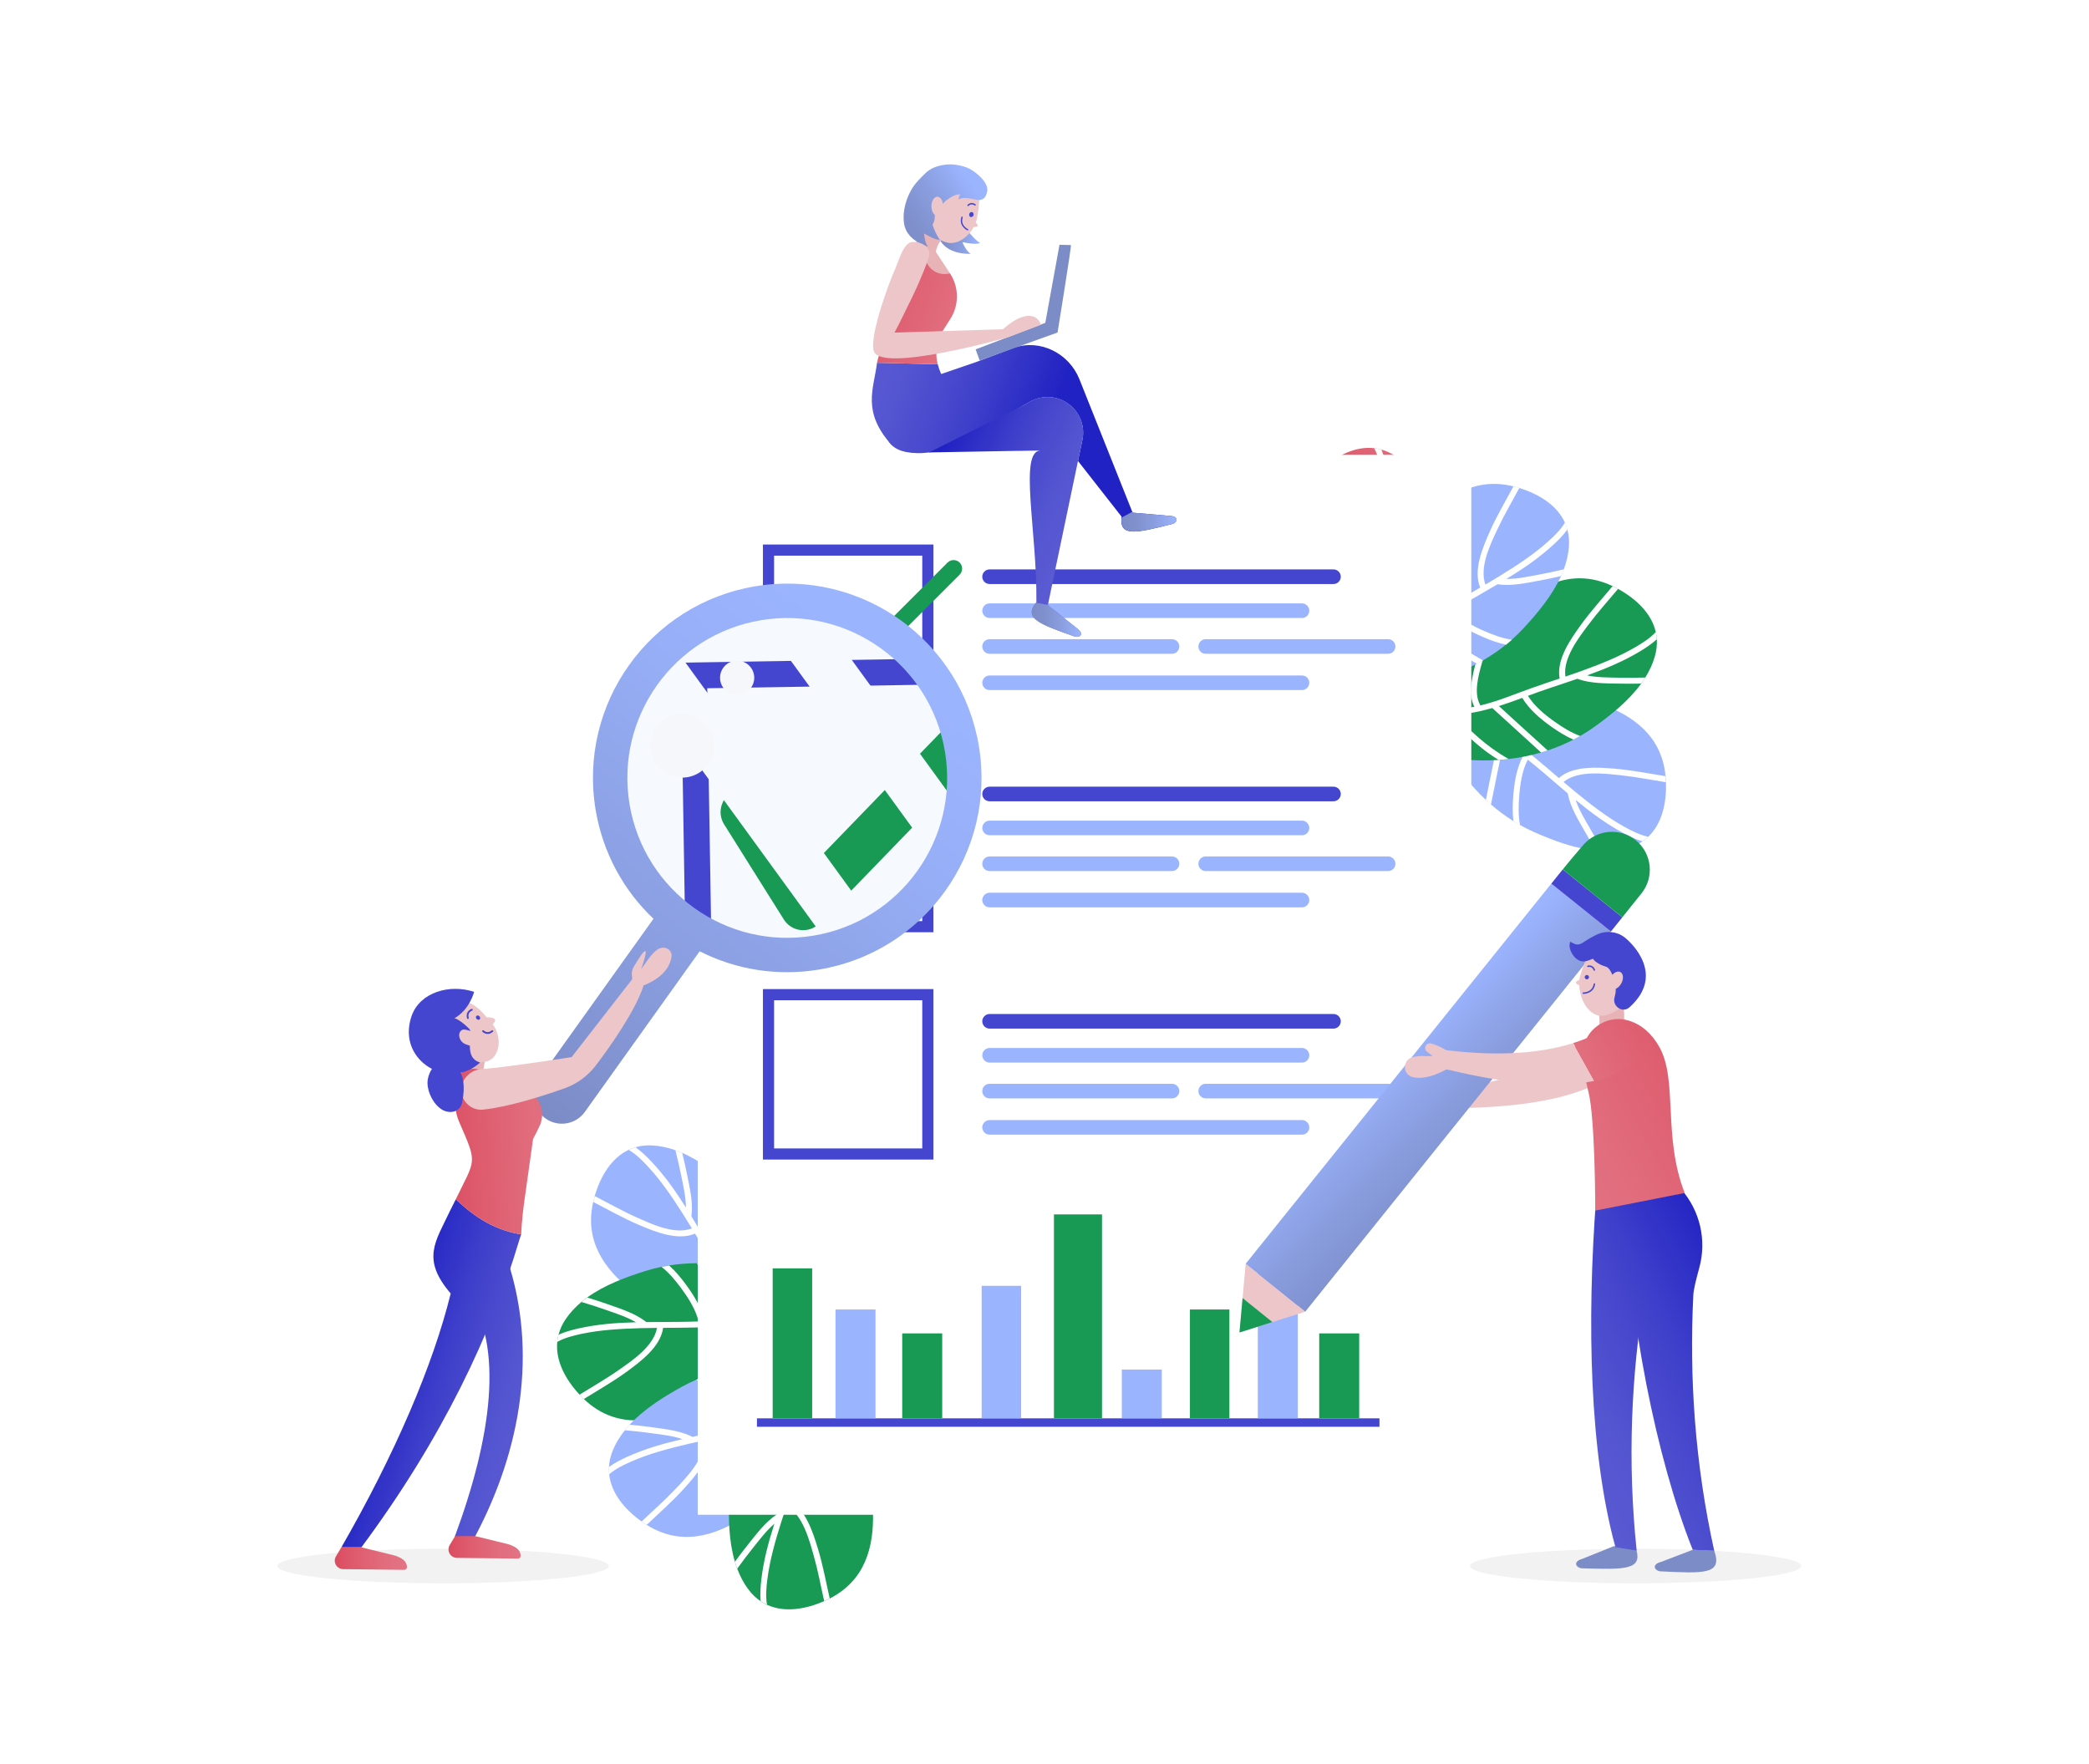 <?xml version="1.0" encoding="UTF-8"?>
<svg xmlns="http://www.w3.org/2000/svg" xmlns:xlink="http://www.w3.org/1999/xlink" viewBox="0 0 752 635">
  <defs>
    <style>
      .cls-1 {
        fill: url(#linear-gradient-15);
      }

      .cls-2 {
        fill: url(#linear-gradient-13);
      }

      .cls-3 {
        fill: url(#linear-gradient-2);
      }

      .cls-4 {
        fill: #189a55;
      }

      .cls-5 {
        fill: url(#linear-gradient-10);
      }

      .cls-6 {
        fill: url(#linear-gradient-12);
      }

      .cls-7, .cls-8 {
        fill: #fff;
      }

      .cls-9 {
        mix-blend-mode: soft-light;
      }

      .cls-10 {
        fill: #9bb4fe;
      }

      .cls-11 {
        fill: none;
      }

      .cls-12 {
        fill: url(#linear-gradient-4);
      }

      .cls-13 {
        fill: url(#linear-gradient-3);
      }

      .cls-14 {
        fill: #f2f2f2;
      }

      .cls-15 {
        fill: url(#linear-gradient-5);
      }

      .cls-16 {
        fill: url(#linear-gradient-22);
      }

      .cls-17 {
        isolation: isolate;
      }

      .cls-18 {
        fill: url(#linear-gradient-8);
      }

      .cls-19 {
        fill: #e7b3b7;
      }

      .cls-8 {
        filter: url(#drop-shadow-1);
      }

      .cls-20 {
        fill: url(#linear-gradient-14);
      }

      .cls-21 {
        fill: #f6f9fd;
      }

      .cls-22 {
        fill: url(#linear-gradient-20);
      }

      .cls-23 {
        fill: url(#linear-gradient-17);
      }

      .cls-24 {
        fill: url(#linear-gradient-7);
      }

      .cls-25 {
        fill: url(#linear-gradient-9);
      }

      .cls-26 {
        fill: url(#linear-gradient-11);
      }

      .cls-27 {
        fill: url(#linear-gradient-19);
      }

      .cls-28 {
        fill: url(#linear-gradient-6);
      }

      .cls-29 {
        fill: url(#linear-gradient-21);
      }

      .cls-30 {
        fill: #edc6c9;
      }

      .cls-31 {
        fill: #f6f7fb;
      }

      .cls-32 {
        fill: #4546cf;
      }

      .cls-33 {
        fill: url(#linear-gradient-16);
      }

      .cls-34 {
        fill: url(#linear-gradient);
      }

      .cls-35 {
        fill: url(#linear-gradient-23);
      }

      .cls-36 {
        clip-path: url(#clippath);
      }

      .cls-37 {
        fill: #7c8cc7;
      }

      .cls-38 {
        fill: url(#linear-gradient-18);
      }
    </style>
    <linearGradient id="linear-gradient" x1="465.93" y1="213.96" x2="522.15" y2="213.96" gradientUnits="userSpaceOnUse">
      <stop offset=".02" stop-color="#db4d61"/>
      <stop offset=".29" stop-color="#de5c6e"/>
      <stop offset=".7" stop-color="#e16d7d"/>
      <stop offset="1" stop-color="#e37483"/>
    </linearGradient>
    <filter id="drop-shadow-1" x="248.17" y="160.73" width="281.47" height="384.54" filterUnits="userSpaceOnUse">
      <feOffset dx="3" dy="3"/>
      <feGaussianBlur result="blur" stdDeviation="0"/>
      <feFlood flood-color="#000" flood-opacity=".05"/>
      <feComposite in2="blur" operator="in"/>
      <feComposite in="SourceGraphic"/>
    </filter>
    <linearGradient id="linear-gradient-2" x1="283.15" y1="305.59" x2="326.54" y2="305.59" xlink:href="#linear-gradient"/>
    <linearGradient id="linear-gradient-3" x1="336.27" y1="77.23" x2="352.8" y2="77.23" gradientUnits="userSpaceOnUse">
      <stop offset=".01" stop-color="#7c8cc7"/>
      <stop offset=".26" stop-color="#7f90cd"/>
      <stop offset=".6" stop-color="#8a9edf"/>
      <stop offset="1" stop-color="#9bb4fe"/>
    </linearGradient>
    <linearGradient id="linear-gradient-4" x1="306.25" y1="136.87" x2="373.36" y2="162.58" gradientUnits="userSpaceOnUse">
      <stop offset=".03" stop-color="#5a5bd2"/>
      <stop offset=".26" stop-color="#5354d0"/>
      <stop offset=".59" stop-color="#4142cb"/>
      <stop offset=".98" stop-color="#2324c3"/>
      <stop offset="1" stop-color="#2122c3"/>
    </linearGradient>
    <linearGradient id="linear-gradient-5" x1="304.12" y1="102.14" x2="356.84" y2="121.01" xlink:href="#linear-gradient"/>
    <linearGradient id="linear-gradient-6" x1="309.64" y1="128.04" x2="376.74" y2="153.75" xlink:href="#linear-gradient-4"/>
    <linearGradient id="linear-gradient-7" x1="338.1" y1="165.43" x2="389.01" y2="189.08" gradientUnits="userSpaceOnUse">
      <stop offset="0" stop-color="#2122c3"/>
      <stop offset=".02" stop-color="#2324c3"/>
      <stop offset=".41" stop-color="#4142cb"/>
      <stop offset=".74" stop-color="#5354d0"/>
      <stop offset=".97" stop-color="#5a5bd2"/>
    </linearGradient>
    <linearGradient id="linear-gradient-8" x1="403.66" y1="187.79" x2="423.54" y2="187.79" xlink:href="#linear-gradient-3"/>
    <linearGradient id="linear-gradient-9" x1="371.4" y1="223.12" x2="389.15" y2="223.12" xlink:href="#linear-gradient-3"/>
    <linearGradient id="linear-gradient-10" x1="320.73" y1="83.13" x2="348.05" y2="63.69" xlink:href="#linear-gradient-3"/>
    <linearGradient id="linear-gradient-11" x1="321.69" y1="84.48" x2="349.01" y2="65.04" xlink:href="#linear-gradient-3"/>
    <linearGradient id="linear-gradient-12" x1="563.95" y1="378.58" x2="588.8" y2="378.58" xlink:href="#linear-gradient"/>
    <linearGradient id="linear-gradient-13" x1="543.52" y1="424.48" x2="499.68" y2="380.65" gradientTransform="translate(499.91 -253.16) rotate(51.2)" xlink:href="#linear-gradient-3"/>
    <linearGradient id="linear-gradient-14" x1="635.93" y1="475.61" x2="556.85" y2="515.94" xlink:href="#linear-gradient-7"/>
    <linearGradient id="linear-gradient-15" x1="632.41" y1="468.71" x2="553.33" y2="509.04" xlink:href="#linear-gradient-7"/>
    <linearGradient id="linear-gradient-16" x1="632.68" y1="376.74" x2="549.39" y2="421.55" xlink:href="#linear-gradient"/>
    <linearGradient id="linear-gradient-17" x1="607.33" y1="361.82" x2="556.72" y2="390.82" xlink:href="#linear-gradient"/>
    <clipPath id="clippath">
      <circle class="cls-11" cx="283.13" cy="280.06" r="58.47" transform="translate(-7.01 7.27) rotate(-1.45)"/>
    </clipPath>
    <linearGradient id="linear-gradient-18" x1="189.83" y1="397.43" x2="317.84" y2="236.82" gradientUnits="userSpaceOnUse">
      <stop offset=".01" stop-color="#7c8cc7"/>
      <stop offset=".36" stop-color="#8a9ee0"/>
      <stop offset=".75" stop-color="#96aef6"/>
      <stop offset="1" stop-color="#9bb4fe"/>
    </linearGradient>
    <linearGradient id="linear-gradient-19" x1="136.32" y1="492.44" x2="195.18" y2="510.32" xlink:href="#linear-gradient-7"/>
    <linearGradient id="linear-gradient-20" x1="161.45" y1="557" x2="187.45" y2="557" xlink:href="#linear-gradient"/>
    <linearGradient id="linear-gradient-21" x1="136.39" y1="492.21" x2="195.25" y2="510.09" xlink:href="#linear-gradient-7"/>
    <linearGradient id="linear-gradient-22" x1="120.51" y1="561.05" x2="146.52" y2="561.05" xlink:href="#linear-gradient"/>
    <linearGradient id="linear-gradient-23" x1="158.82" y1="415.37" x2="206.5" y2="413.39" xlink:href="#linear-gradient"/>
  </defs>
  <g class="cls-17">
    <g id="Layer_1" data-name="Layer 1">
      <g>
        <g>
          <g>
            <g>
              <g>
                <path class="cls-10" d="M283.42,502.5l-5.41-2.43-2.58-1.16-8.65-3.89c-1.25-2.83-2.9-5.26-4.83-7.41-.7-.77-1.44-1.51-2.21-2.21-5.23-4.79-11.93-8.07-18.25-11.57-1.69-.94-3.36-1.89-4.96-2.89-.02-.02-.05-.03-.08-.05-9.82-6.15-20.55-14.28-23.13-26.27-.85-3.95-.69-8.03.21-11.96.06-.25.11-.49.18-.73.12-.46.24-.93.38-1.39,2.07-7.1,5.98-13.69,12.2-16.63.78-.37,1.6-.69,2.46-.93,1.89-.55,3.95-.79,6.2-.65,2.8.17,5.52.78,8.15,1.71.83.29,1.64.61,2.45.96,7.12,3.08,13.56,8.31,19.08,13.27,1.44,1.29,2.81,2.65,4.11,4.08.62.67,1.23,1.37,1.81,2.07,2.14,2.57,4.08,5.33,5.81,8.21.42.71.84,1.44,1.23,2.16,1.91,3.48,3.53,7.14,4.84,10.92.4,1.14.76,2.29,1.1,3.45,4.18,14.17,4.24,29.68-.14,43.32Z"/>
                <path class="cls-7" d="M278.01,500.07l-2.58-1.16c-.84-2.66-1.73-5.3-2.61-7.95-.19.04-.41.03-.64-.07-3.07-1.33-6.68-2.92-10.22-3.27-.7-.77-1.44-1.51-2.21-2.21,4.12-.25,8.51,1.45,12.25,3.05-1.08-3.31-2.1-6.63-2.94-10.02-.57-2.3-1.36-4.5-2.28-6.62-3.72,3.1-9.51,3.09-14.07,2.99-3.76-.08-7.49-.46-11.21-.97-1.69-.94-3.36-1.89-4.96-2.89.06,0,.13,0,.2.01,4.72.73,9.45,1.41,14.22,1.64,4.57.22,10.96.61,14.67-2.61.08-.07.15-.12.23-.16-2.76-5.68-6.46-10.89-9.86-16.27-1.98-3.13-3.89-6.32-5.8-9.49-6.31,2.7-14.54-.72-20.32-3.19-5.62-2.39-10.9-5.42-16.32-8.2.06-.25.11-.49.18-.73.12-.46.24-.93.38-1.39,4.92,2.53,9.73,5.28,14.78,7.54,5.55,2.49,13.89,6.48,20.17,4.1-1.02-1.67-2.03-3.33-3.08-4.97-3.88-6.09-7.95-12.18-12.89-17.47-1.83-1.96-4.16-4.32-6.78-5.83.78-.37,1.6-.69,2.46-.93,2.12,1.49,4.03,3.35,5.63,5.04,4.81,5.06,8.8,10.76,12.52,16.65-.02-3.76-.94-7.67-1.66-11.25-.63-3.14-1.33-6.27-2.14-9.38.83.29,1.64.61,2.45.96.67,2.7,1.28,5.41,1.82,8.12.93,4.61,2.1,9.66,1.53,14.39-.01.09-.04.18-.07.26.84,1.37,1.67,2.75,2.5,4.12.07.08.12.17.16.27,2.3,3.82,4.58,7.64,6.99,11.35.08.11.15.23.22.34,3.18-3.12,5.32-7.4,7.02-11.44,1.32-3.15,2.55-6.59,3.01-10.06.62.67,1.23,1.37,1.81,2.07-.6,3.04-1.66,6.02-2.83,8.81-1.88,4.47-4.29,9.05-7.83,12.45,1.64,2.53,3.22,5.03,4.69,7.57,3.94-6.86,7.89-13.72,11.78-20.61.42.71.84,1.44,1.23,2.16-3.91,6.89-7.85,13.75-11.8,20.62,2.22,4.07,4.1,8.29,5.38,12.93,1.95-3.42,4.08-6.74,5.98-10.2,2.18-3.97,3.94-8.12,5.27-12.43.4,1.14.76,2.29,1.1,3.45-1.11,3.13-2.43,6.17-4.02,9.13-2.26,4.2-4.9,8.19-7.19,12.38-.1.19-.24.32-.4.42,1.74,6.41,4.09,12.63,6.06,18.96Z"/>
              </g>
              <g>
                <path class="cls-4" d="M305.93,479.39l-4.85,3.4-2.32,1.62-7.77,5.43c-3.07-.38-6-.21-8.83.35-1.02.21-2.03.46-3.03.76-6.79,2.04-13.04,6.11-19.29,9.75-1.67.97-3.34,1.91-5.02,2.77-.03.01-.06.03-.08.04-10.31,5.28-22.79,10.33-34.41,6.4-3.83-1.29-7.25-3.52-10.16-6.31-.18-.17-.36-.35-.54-.53-.34-.34-.67-.68-1-1.04-5.04-5.42-8.69-12.15-8.03-19,.08-.86.23-1.73.46-2.59.49-1.9,1.34-3.79,2.62-5.66,1.58-2.31,3.5-4.34,5.64-6.13.67-.56,1.36-1.1,2.08-1.61,6.29-4.54,14.09-7.38,21.17-9.59,1.85-.57,3.71-1.06,5.61-1.44.89-.19,1.8-.35,2.71-.5,3.31-.52,6.67-.78,10.03-.78.83,0,1.66.02,2.49.05,3.97.14,7.94.63,11.86,1.44,1.18.24,2.36.52,3.53.82,14.31,3.67,27.66,11.57,37.13,22.32Z"/>
                <path class="cls-7" d="M301.08,482.79l-2.32,1.62c-2.71-.64-5.44-1.23-8.17-1.84-.06.19-.18.37-.39.52-2.71,1.95-5.94,4.24-8.05,7.11-1.02.21-2.03.46-3.03.76,1.89-3.67,5.61-6.57,8.9-8.96-3.39-.77-6.77-1.59-10.11-2.61-2.27-.69-4.56-1.14-6.86-1.43.76,4.78-2.22,9.75-4.64,13.62-1.99,3.19-4.24,6.19-6.58,9.13-1.67.97-3.34,1.91-5.02,2.77.03-.05.07-.11.11-.16,3.05-3.68,6.05-7.39,8.69-11.37,2.53-3.81,6.14-9.1,5.27-13.93-.02-.1-.02-.19-.02-.28-6.29-.54-12.66-.03-19.03.13-3.7.09-7.42.1-11.12.12-.91,6.8-8.07,12.11-13.15,15.82-4.93,3.6-10.24,6.58-15.41,9.81-.18-.17-.36-.35-.54-.53-.34-.34-.67-.68-1-1.04,4.69-2.93,9.52-5.65,14.05-8.83,4.98-3.49,12.68-8.61,13.85-15.22-1.95.02-3.9.04-5.85.1-7.22.21-14.53.59-21.6,2.11-2.62.57-5.84,1.36-8.48,2.84.08-.86.23-1.73.46-2.59,2.36-1.06,4.94-1.74,7.21-2.26,6.81-1.54,13.75-2.05,20.71-2.22-3.25-1.91-7.07-3.12-10.51-4.34-3.02-1.07-6.07-2.07-9.15-2.97.67-.56,1.36-1.1,2.08-1.61,2.66.8,5.3,1.68,7.91,2.6,4.43,1.56,9.37,3.15,13.14,6.06.07.06.14.13.19.19,1.61-.02,3.21-.03,4.82-.03.1-.02.21-.02.31,0,4.45-.02,8.91-.02,13.33-.19.14,0,.27-.01.4-.02-1.05-4.32-3.63-8.36-6.22-11.89-2.03-2.75-4.35-5.57-7.1-7.74.89-.19,1.8-.35,2.71-.5,2.31,2.07,4.32,4.51,6.12,6.95,2.87,3.91,5.57,8.32,6.68,13.1,3.01-.11,5.97-.19,8.9-.15-3.87-6.9-7.74-13.8-11.66-20.68.83,0,1.66.02,2.49.05,3.91,6.88,7.79,13.79,11.66,20.7,4.63.18,9.22.73,13.86,2.01-1.94-3.43-3.7-6.96-5.69-10.36-2.3-3.91-4.95-7.54-7.97-10.9,1.18.24,2.36.52,3.53.82,2.12,2.55,4.05,5.25,5.78,8.13,2.45,4.1,4.52,8.41,6.95,12.52.11.19.15.37.16.56,6.39,1.79,12.94,2.96,19.39,4.51Z"/>
              </g>
            </g>
            <g>
              <g>
                <path class="cls-10" d="M321.71,505.87l-4.07,4.31-1.95,2.06-6.51,6.89c-3.09.24-5.92,1-8.58,2.13-.96.41-1.9.86-2.81,1.36-6.24,3.37-11.54,8.61-16.93,13.44-1.44,1.29-2.89,2.55-4.36,3.73-.02.02-.05.04-.07.06-9.03,7.25-20.24,14.71-32.41,13.2-4.01-.5-7.81-1.99-11.22-4.13-.21-.13-.42-.27-.63-.41-.4-.26-.8-.54-1.19-.81-6.03-4.29-10.96-10.15-11.69-16.99-.1-.86-.13-1.74-.07-2.63.1-1.96.55-3.99,1.42-6.07,1.08-2.59,2.55-4.96,4.29-7.14.54-.69,1.11-1.35,1.71-2,5.25-5.71,12.31-10.07,18.8-13.66,1.69-.93,3.43-1.78,5.2-2.54.84-.37,1.69-.71,2.55-1.03,3.13-1.18,6.37-2.11,9.67-2.79.81-.17,1.63-.32,2.45-.45,3.91-.66,7.9-.98,11.9-.98,1.21,0,2.41.03,3.62.09,14.76.71,29.42,5.75,40.86,14.38Z"/>
                <path class="cls-7" d="M317.64,510.18l-1.95,2.06c-2.79-.08-5.58-.11-8.37-.15-.02.2-.11.4-.28.58-2.26,2.46-4.96,5.35-6.45,8.58-.96.41-1.9.86-2.81,1.36,1.11-3.97,4.17-7.56,6.91-10.57-3.48-.07-6.96-.2-10.43-.51-2.36-.21-4.69-.2-7-.02,1.7,4.53-.21,10-1.8,14.27-1.31,3.52-2.9,6.92-4.6,10.27-1.44,1.29-2.89,2.55-4.36,3.73.02-.06.04-.12.08-.18,2.24-4.22,4.44-8.46,6.22-12.89,1.71-4.24,4.17-10.15,2.35-14.71-.04-.1-.06-.18-.07-.27-6.27.74-12.41,2.52-18.61,3.96-3.61.84-7.24,1.59-10.87,2.36.48,6.85-5.46,13.49-9.69,18.14-4.11,4.52-8.71,8.51-13.11,12.71-.21-.13-.42-.27-.63-.41-.4-.26-.8-.54-1.19-.81,4-3.82,8.18-7.45,11.99-11.48,4.17-4.42,10.68-10.99,10.5-17.7-1.91.41-3.81.83-5.71,1.27-7.03,1.66-14.11,3.5-20.73,6.43-2.46,1.09-5.45,2.51-7.74,4.49-.1-.86-.13-1.74-.07-2.63,2.1-1.52,4.49-2.7,6.61-3.67,6.36-2.88,13.05-4.77,19.84-6.35-3.56-1.22-7.55-1.63-11.17-2.13-3.18-.44-6.36-.81-9.56-1.06.54-.69,1.11-1.35,1.71-2,2.77.25,5.53.57,8.27.95,4.66.64,9.81,1.2,14.09,3.29.08.04.16.1.23.15,1.57-.34,3.14-.67,4.71-1,.1-.04.2-.06.31-.07,4.36-.91,8.72-1.81,13.01-2.87.13-.03.26-.07.39-.1-1.9-4.02-5.24-7.46-8.49-10.39-2.54-2.29-5.38-4.58-8.51-6.15.84-.37,1.69-.71,2.55-1.03,2.68,1.56,5.14,3.54,7.39,5.57,3.6,3.25,7.14,7.03,9.18,11.49,2.92-.71,5.81-1.39,8.69-1.94-5.18-5.98-10.37-11.96-15.59-17.91.81-.17,1.63-.32,2.45-.45,5.22,5.95,10.41,11.93,15.59,17.92,4.57-.76,9.18-1.14,13.98-.83-2.59-2.97-5.02-6.07-7.66-9-3.04-3.37-6.37-6.39-10.01-9.07,1.21,0,2.41.03,3.62.09,2.59,2.07,5.03,4.33,7.3,6.8,3.23,3.52,6.12,7.32,9.33,10.86.14.16.23.34.27.51,6.62.47,13.27.29,19.9.51Z"/>
              </g>
              <g>
                <path class="cls-4" d="M307.3,477.01l1.61,5.7.77,2.73,2.58,9.12c-1.37,2.78-2.17,5.6-2.57,8.46-.14,1.03-.23,2.07-.27,3.11-.31,7.08,1.48,14.32,2.86,21.42.37,1.9.71,3.79.97,5.66,0,.03,0,.06.01.09,1.6,11.47,2.26,24.92-5.27,34.6-2.48,3.19-5.71,5.69-9.3,7.52-.22.12-.45.23-.68.33-.43.21-.87.41-1.31.6-6.77,2.98-14.33,4.21-20.58,1.33-.79-.36-1.56-.78-2.3-1.29-1.64-1.09-3.14-2.52-4.49-4.34-1.67-2.25-2.95-4.73-3.93-7.34-.31-.82-.59-1.65-.84-2.49-2.22-7.43-2.34-15.73-2.09-23.15.07-1.93.23-3.86.49-5.77.11-.91.26-1.82.42-2.72.59-3.29,1.46-6.55,2.56-9.73.27-.78.56-1.56.86-2.34,1.44-3.7,3.21-7.29,5.26-10.72.62-1.04,1.26-2.06,1.94-3.06,8.18-12.3,20.02-22.32,33.29-27.72Z"/>
                <path class="cls-7" d="M308.91,482.71l.77,2.73c-1.5,2.35-2.95,4.74-4.42,7.11.16.12.29.29.36.54.95,3.2,2.05,7,4.07,9.93-.14,1.03-.23,2.07-.27,3.11-2.84-2.99-4.36-7.45-5.53-11.35-1.84,2.95-3.73,5.87-5.79,8.69-1.39,1.92-2.57,3.93-3.61,6,4.77.86,8.48,5.3,11.33,8.86,2.35,2.93,4.46,6.04,6.46,9.21.37,1.9.71,3.79.97,5.66-.04-.05-.08-.1-.12-.16-2.47-4.09-4.99-8.15-7.88-11.95-2.76-3.64-6.58-8.79-11.43-9.56-.1-.01-.19-.04-.27-.08-2.58,5.76-4.19,11.95-6.13,18.01-1.13,3.53-2.34,7.04-3.55,10.54,6.12,3.1,8.79,11.6,10.61,17.62,1.77,5.84,2.85,11.84,4.2,17.78-.22.12-.45.23-.68.33-.43.21-.87.41-1.31.6-1.23-5.39-2.21-10.85-3.72-16.18-1.66-5.85-3.96-14.8-9.82-18.09-.62,1.85-1.24,3.7-1.83,5.55-2.18,6.88-4.22,13.92-5.11,21.1-.33,2.67-.64,5.96-.11,8.94-.79-.36-1.56-.78-2.3-1.29-.22-2.58-.02-5.24.24-7.55.78-6.94,2.59-13.66,4.71-20.29-2.87,2.44-5.27,5.65-7.55,8.5-2,2.5-3.95,5.05-5.81,7.66-.31-.82-.59-1.65-.84-2.49,1.63-2.25,3.32-4.45,5.06-6.62,2.93-3.67,6.05-7.81,10.04-10.42.08-.05.16-.09.24-.12.51-1.52,1.03-3.04,1.55-4.56.02-.1.05-.2.1-.3,1.45-4.21,2.91-8.42,4.2-12.65.04-.13.08-.26.12-.39-4.43-.43-9.09.67-13.28,1.97-3.27,1.01-6.69,2.28-9.64,4.16.11-.91.26-1.82.42-2.72,2.72-1.5,5.68-2.6,8.57-3.49,4.64-1.43,9.69-2.53,14.57-2,.88-2.88,1.78-5.7,2.78-8.46-7.79,1.39-15.58,2.77-23.37,4.21.27-.78.56-1.56.86-2.34,7.79-1.43,15.58-2.82,23.38-4.21,1.69-4.31,3.72-8.47,6.45-12.43-3.88.71-7.79,1.2-11.66,1.97-4.45.88-8.75,2.2-12.92,3.95.62-1.04,1.26-2.06,1.94-3.06,3.11-1.16,6.29-2.1,9.58-2.78,4.67-.97,9.43-1.5,14.11-2.44.21-.04.4-.02.58.03,3.79-5.45,7.05-11.25,10.63-16.82Z"/>
              </g>
            </g>
          </g>
          <g>
            <g>
              <g>
                <path class="cls-10" d="M511.31,235.01l5.9.61,2.82.29,9.43.98c2.07,2.3,4.4,4.09,6.91,5.52.91.51,1.84.98,2.79,1.41,6.47,2.91,13.86,3.92,20.96,5.26,1.9.36,3.78.74,5.61,1.19.03,0,.06.01.09.02,11.25,2.76,23.99,7.12,30.2,17.69,2.05,3.49,3.18,7.41,3.55,11.42.02.25.04.5.06.75.03.48.06.96.08,1.44.26,7.39-1.39,14.87-6.37,19.62-.62.6-1.31,1.16-2.05,1.66-1.62,1.12-3.5,1.99-5.69,2.56-2.71.72-5.49.99-8.28.93-.88-.01-1.75-.06-2.63-.14-7.73-.69-15.48-3.64-22.28-6.62-1.77-.78-3.5-1.63-5.18-2.59-.8-.44-1.59-.91-2.37-1.4-2.84-1.77-5.55-3.78-8.1-5.98-.63-.54-1.25-1.1-1.85-1.67-2.9-2.71-5.59-5.67-8.02-8.85-.73-.96-1.44-1.93-2.13-2.93-8.41-12.15-13.33-26.85-13.44-41.18Z"/>
                <path class="cls-7" d="M517.2,235.62l2.82.29c1.63,2.26,3.31,4.49,4.97,6.74.17-.1.38-.16.63-.14,3.33.3,7.26.68,10.73-.1.91.51,1.84.98,2.79,1.41-3.83,1.53-8.54,1.29-12.59.94,2.06,2.8,4.08,5.64,5.94,8.59,1.27,2,2.7,3.85,4.24,5.57,2.56-4.11,8.06-5.91,12.42-7.25,3.59-1.11,7.26-1.91,10.95-2.59,1.9.36,3.78.74,5.61,1.19-.06.02-.12.04-.19.05-4.71.78-9.41,1.63-14.02,2.9-4.41,1.22-10.6,2.86-13.11,7.08-.05.09-.11.16-.17.22,4.4,4.53,9.55,8.32,14.47,12.36,2.86,2.35,5.67,4.78,8.48,7.19,5.14-4.54,14.03-3.87,20.29-3.35,6.08.51,12.05,1.73,18.07,2.67.02.25.04.5.06.75.03.48.06.96.08,1.44-5.47-.86-10.89-1.96-16.4-2.53-6.05-.63-15.22-1.8-20.43,2.43,1.49,1.26,2.97,2.52,4.48,3.76,5.59,4.57,11.37,9.07,17.71,12.55,2.36,1.29,5.3,2.8,8.27,3.41-.62.6-1.31,1.16-2.05,1.66-2.48-.75-4.88-1.92-6.93-3.02-6.16-3.29-11.73-7.46-17.11-11.88,1.2,3.57,3.3,6.99,5.1,10.16,1.59,2.79,3.23,5.54,4.97,8.23-.88-.01-1.75-.06-2.63-.14-1.48-2.35-2.91-4.74-4.28-7.14-2.33-4.09-5.02-8.51-5.96-13.18-.02-.09-.02-.18-.02-.27-1.23-1.04-2.45-2.08-3.66-3.13-.09-.05-.17-.12-.24-.2-3.38-2.9-6.74-5.82-10.2-8.58-.11-.08-.21-.17-.32-.25-2.04,3.96-2.73,8.69-3.08,13.07-.27,3.41-.36,7.06.3,10.5-.8-.44-1.59-.91-2.37-1.4-.39-3.08-.31-6.24-.07-9.26.39-4.83,1.24-9.94,3.53-14.28-2.35-1.89-4.63-3.76-6.83-5.71-1.59,7.75-3.19,15.5-4.73,23.27-.63-.54-1.25-1.1-1.85-1.67,1.55-7.76,3.14-15.52,4.74-23.28-3.38-3.17-6.49-6.59-9.16-10.59-.78,3.86-1.76,7.68-2.48,11.56-.82,4.46-1.2,8.94-1.11,13.46-.73-.96-1.44-1.93-2.13-2.93.07-3.32.38-6.63.96-9.93.83-4.7,2.09-9.31,2.95-14.01.04-.21.13-.38.24-.52-3.66-5.54-7.84-10.71-11.7-16.1Z"/>
              </g>
              <g>
                <path class="cls-4" d="M497.17,264l3.54-4.75,1.69-2.27,5.67-7.6c3.04-.6,5.77-1.68,8.28-3.1.9-.52,1.78-1.07,2.64-1.67,5.81-4.07,10.47-9.89,15.26-15.3,1.28-1.45,2.57-2.87,3.9-4.21.02-.02.04-.05.06-.07,8.13-8.25,18.41-16.95,30.67-16.86,4.04.03,7.99,1.07,11.63,2.81.23.11.45.22.68.33.43.22.85.44,1.27.67,6.48,3.56,12.06,8.81,13.58,15.52.2.84.33,1.71.38,2.61.13,1.96-.09,4.03-.71,6.2-.77,2.69-1.96,5.22-3.44,7.59-.46.75-.95,1.47-1.47,2.18-4.55,6.28-11.06,11.43-17.1,15.74-1.57,1.12-3.2,2.17-4.88,3.12-.79.46-1.6.9-2.42,1.32-2.98,1.53-6.09,2.83-9.28,3.89-.79.26-1.58.5-2.38.73-3.81,1.11-7.74,1.89-11.71,2.35-1.2.14-2.4.25-3.61.33-14.74,1-29.89-2.31-42.25-9.56Z"/>
                <path class="cls-7" d="M500.72,259.25l1.69-2.27c2.78-.24,5.55-.54,8.33-.82,0-.2.06-.41.21-.61,1.96-2.7,4.31-5.89,5.41-9.27.9-.52,1.78-1.07,2.64-1.67-.65,4.08-3.26,7.99-5.64,11.29,3.46-.33,6.93-.61,10.42-.7,2.37-.06,4.69-.35,6.96-.79-2.22-4.31-.95-9.95.14-14.38.89-3.65,2.08-7.21,3.39-10.73,1.28-1.45,2.57-2.87,3.9-4.21-.01.06-.03.13-.06.19-1.74,4.45-3.43,8.92-4.69,13.52-1.21,4.41-2.97,10.56-.64,14.88.05.09.08.17.1.26,6.14-1.46,12.04-3.94,18.03-6.09,3.49-1.25,7.01-2.42,10.53-3.6-1.27-6.74,3.86-14.03,7.53-19.14,3.56-4.96,7.66-9.46,11.56-14.14.23.11.45.22.68.33.43.22.85.44,1.27.67-3.54,4.25-7.27,8.35-10.58,12.79-3.64,4.87-9.34,12.15-8.38,18.79,1.85-.63,3.69-1.26,5.52-1.92,6.79-2.46,13.61-5.11,19.85-8.78,2.31-1.36,5.12-3.12,7.17-5.35.2.84.33,1.71.38,2.61-1.91,1.75-4.15,3.2-6.14,4.4-5.98,3.6-12.41,6.25-18.97,8.61,3.68.8,7.69.75,11.34.82,3.21.07,6.41.06,9.62-.05-.46.75-.95,1.47-1.47,2.18-2.78.07-5.56.07-8.33.01-4.7-.09-9.88-.05-14.38-1.63-.09-.03-.17-.08-.24-.12-1.52.52-3.04,1.03-4.56,1.54-.09.05-.19.08-.3.1-4.22,1.41-8.45,2.81-12.6,4.36-.13.05-.25.1-.38.14,2.35,3.78,6.06,6.8,9.64,9.34,2.79,1.98,5.88,3.93,9.17,5.12-.79.46-1.6.9-2.42,1.32-2.84-1.24-5.52-2.93-7.99-4.68-3.95-2.81-7.9-6.16-10.45-10.35-2.82,1.05-5.61,2.05-8.4,2.94,5.84,5.34,11.68,10.68,17.56,15.98-.79.26-1.58.5-2.38.73-5.87-5.31-11.72-10.65-17.56-16-4.45,1.28-8.98,2.2-13.79,2.44,2.92,2.65,5.69,5.45,8.65,8.06,3.41,2.99,7.07,5.61,10.99,7.85-1.2.14-2.4.25-3.61.33-2.81-1.76-5.5-3.72-8.04-5.91-3.61-3.12-6.93-6.57-10.52-9.71-.16-.14-.26-.31-.32-.48-6.63.3-13.22,1.24-19.82,1.79Z"/>
              </g>
            </g>
            <g>
              <g>
                <path class="cls-10" d="M473.88,243.81l2.51-5.37,1.2-2.56,4.02-8.58c2.85-1.2,5.31-2.81,7.48-4.71.78-.69,1.53-1.41,2.24-2.17,4.87-5.15,8.26-11.8,11.86-18.07.96-1.67,1.94-3.33,2.97-4.91.02-.02.03-.05.05-.08,6.3-9.72,14.61-20.31,26.64-22.7,3.97-.79,8.04-.56,11.95.41.24.06.49.12.73.19.46.13.92.26,1.38.4,7.07,2.18,13.59,6.2,16.43,12.47.36.79.66,1.61.89,2.48.52,1.9.73,3.96.55,6.21-.22,2.79-.87,5.51-1.84,8.12-.3.82-.63,1.63-1,2.43-3.19,7.07-8.53,13.42-13.57,18.86-1.32,1.42-2.69,2.77-4.15,4.04-.68.61-1.38,1.21-2.1,1.78-2.61,2.1-5.39,4-8.31,5.68-.72.41-1.45.81-2.18,1.2-3.51,1.85-7.2,3.41-11,4.66-1.15.38-2.3.73-3.47,1.05-14.24,3.95-29.74,3.76-43.31-.84Z"/>
                <path class="cls-7" d="M476.4,238.44l1.2-2.56c2.67-.79,5.33-1.65,8-2.48-.04-.19-.03-.41.08-.64,1.38-3.04,3.03-6.64,3.43-10.17.78-.69,1.53-1.41,2.24-2.17.19,4.12-1.59,8.49-3.25,12.2,3.32-1.02,6.67-1.99,10.07-2.78,2.31-.54,4.52-1.29,6.66-2.18-3.04-3.77-2.93-9.56-2.77-14.12.14-3.75.58-7.48,1.15-11.19.96-1.67,1.94-3.33,2.97-4.91,0,.06,0,.13-.02.2-.81,4.71-1.56,9.43-1.87,14.19-.3,4.56-.78,10.95,2.38,14.71.07.08.12.15.15.23,5.72-2.67,10.99-6.29,16.43-9.6,3.16-1.93,6.38-3.78,9.58-5.65-2.6-6.35.96-14.52,3.51-20.27,2.48-5.58,5.6-10.81,8.47-16.18.24.06.49.12.73.19.46.13.92.26,1.38.4-2.6,4.88-5.43,9.64-7.78,14.66-2.58,5.51-6.7,13.78-4.42,20.1,1.68-.99,3.36-1.98,5.02-3,6.15-3.78,12.3-7.75,17.67-12.6,1.99-1.8,4.38-4.09,5.94-6.69.36.79.66,1.61.89,2.48-1.52,2.1-3.41,3.97-5.13,5.55-5.14,4.73-10.9,8.63-16.85,12.25,3.76.04,7.68-.82,11.28-1.48,3.15-.58,6.29-1.23,9.41-1.99-.3.82-.63,1.63-1,2.43-2.71.63-5.43,1.19-8.15,1.69-4.62.86-9.69,1.94-14.41,1.3-.09-.01-.18-.04-.26-.07-1.38.82-2.77,1.62-4.16,2.43-.08.06-.17.12-.27.16-3.85,2.23-7.71,4.46-11.46,6.81-.12.07-.23.15-.34.22,3.07,3.23,7.31,5.44,11.33,7.21,3.13,1.37,6.55,2.66,10.01,3.17-.68.61-1.38,1.21-2.1,1.78-3.03-.65-5.99-1.75-8.77-2.98-4.44-1.96-8.98-4.44-12.32-8.03-2.55,1.6-5.08,3.14-7.64,4.57,6.8,4.05,13.59,8.11,20.42,12.11-.72.41-1.45.81-2.18,1.2-6.82-4.02-13.63-8.07-20.43-12.13-4.1,2.15-8.36,3.96-13.02,5.17,3.39,2,6.67,4.19,10.1,6.15,3.94,2.24,8.05,4.07,12.35,5.47-1.15.38-2.3.73-3.47,1.05-3.11-1.16-6.13-2.53-9.07-4.17-4.17-2.33-8.11-5.04-12.27-7.39-.19-.11-.32-.25-.41-.4-6.43,1.63-12.69,3.88-19.05,5.75Z"/>
              </g>
              <g>
                <path class="cls-34" d="M496.62,266.7l-3.32-4.91-1.59-2.35-5.31-7.85c.43-3.07.31-6-.21-8.84-.19-1.02-.43-2.04-.71-3.04-1.93-6.82-5.9-13.14-9.44-19.44-.94-1.69-1.86-3.37-2.69-5.07-.01-.03-.03-.06-.04-.08-5.11-10.39-9.96-22.96-5.84-34.51,1.36-3.81,3.64-7.2,6.47-10.06.18-.18.36-.36.54-.53.34-.33.7-.66,1.05-.98,5.5-4.95,12.29-8.49,19.13-7.72.86.09,1.73.26,2.59.5,1.9.52,3.77,1.41,5.62,2.71,2.29,1.62,4.28,3.57,6.03,5.74.55.68,1.08,1.38,1.58,2.1,4.43,6.37,7.15,14.2,9.24,21.32.54,1.86.99,3.73,1.35,5.63.18.9.33,1.81.45,2.72.47,3.31.67,6.68.62,10.04-.01.83-.04,1.66-.09,2.49-.21,3.96-.76,7.93-1.63,11.83-.26,1.18-.56,2.35-.88,3.52-3.91,14.25-12.01,27.47-22.92,36.76Z"/>
                <path class="cls-7" d="M493.3,261.79l-1.59-2.35c.69-2.7,1.32-5.42,1.97-8.14-.19-.06-.37-.19-.51-.4-1.91-2.74-4.14-6-6.97-8.16-.19-1.02-.43-2.04-.71-3.04,3.64,1.95,6.48,5.71,8.81,9.04.83-3.38,1.7-6.75,2.77-10.07.72-2.26,1.21-4.54,1.54-6.83-4.79.68-9.71-2.38-13.54-4.86-3.15-2.04-6.13-4.33-9.02-6.73-.94-1.69-1.86-3.37-2.69-5.07.05.03.11.07.16.11,3.63,3.11,7.29,6.17,11.23,8.88,3.76,2.59,9,6.28,13.85,5.5.1-.02.19-.02.28-.01.64-6.28.24-12.66.18-19.03-.03-3.71.02-7.42.06-11.12-6.79-1.02-11.98-8.26-15.6-13.4-3.52-4.99-6.42-10.35-9.56-15.56.18-.18.36-.36.54-.53.34-.33.7-.66,1.05-.98,2.86,4.74,5.5,9.61,8.6,14.19,3.41,5.04,8.4,12.81,14.99,14.1.01-1.95.02-3.9,0-5.85-.09-7.22-.35-14.54-1.77-21.63-.53-2.63-1.26-5.86-2.7-8.53.86.09,1.73.26,2.59.5,1.02,2.38,1.66,4.97,2.14,7.25,1.43,6.84,1.82,13.78,1.89,20.74,1.96-3.21,3.23-7.01,4.51-10.44,1.12-3.01,2.17-6.04,3.11-9.1.55.68,1.08,1.38,1.58,2.1-.85,2.65-1.76,5.27-2.73,7.87-1.64,4.41-3.3,9.32-6.27,13.04-.06.07-.13.13-.19.19,0,1.61-.03,3.21-.05,4.82.01.1.01.21,0,.31-.06,4.45-.13,8.9-.03,13.33,0,.14,0,.27,0,.41,4.34-.98,8.42-3.49,11.99-6.03,2.78-1.98,5.64-4.26,7.85-6.97.18.9.33,1.81.45,2.72-2.11,2.27-4.58,4.25-7.05,6-3.95,2.81-8.41,5.44-13.21,6.47.06,3.01.09,5.97,0,8.9,6.96-3.76,13.93-7.52,20.87-11.33-.01.83-.04,1.66-.09,2.49-6.95,3.8-13.91,7.57-20.88,11.33-.25,4.63-.88,9.21-2.23,13.82,3.46-1.89,7.02-3.58,10.45-5.52,3.95-2.23,7.62-4.83,11.03-7.8-.26,1.18-.56,2.35-.88,3.52-2.59,2.08-5.32,3.97-8.23,5.65-4.13,2.39-8.48,4.38-12.63,6.74-.19.11-.38.15-.56.15-1.89,6.36-3.17,12.89-4.82,19.31Z"/>
              </g>
            </g>
          </g>
        </g>
        <g>
          <rect class="cls-8" x="248.17" y="160.73" width="278.47" height="381.54"/>
          <g>
            <path class="cls-32" d="M336.01,335.58h-61.37v-61.37h61.37v61.37ZM278.66,331.57h53.34v-53.34h-53.34v53.34Z"/>
            <path class="cls-3" d="M309.01,305.59l16.74-16.74c1.05-1.05,1.05-2.77,0-3.82l-.35-.35c-1.05-1.05-2.77-1.05-3.82,0l-16.74,16.74-16.74-16.74c-1.05-1.05-2.77-1.05-3.82,0l-.35.35c-1.05,1.05-1.05,2.77,0,3.82l16.74,16.74-16.74,16.74c-1.05,1.05-1.05,2.77,0,3.82l.35.35c1.05,1.05,2.77,1.05,3.82,0l16.74-16.74,16.74,16.74c1.05,1.05,2.77,1.05,3.82,0l.35-.35c1.05-1.05,1.05-2.77,0-3.82l-16.74-16.74Z"/>
          </g>
          <g>
            <path class="cls-32" d="M336.01,257.37h-61.37v-61.36h61.37v61.36ZM278.66,253.36h53.34v-53.34h-53.34v53.34Z"/>
            <path class="cls-4" d="M299.26,251.77c-.08,0-.15,0-.23,0-.89-.07-1.71-.52-2.24-1.24l-14.34-19.39c-1.01-1.36-.72-3.29.64-4.3,1.36-1.01,3.29-.72,4.3.64l12.22,16.52,41.49-41.49c1.2-1.2,3.15-1.2,4.35,0,1.2,1.2,1.2,3.15,0,4.35l-44.01,44.01c-.58.58-1.36.9-2.17.9Z"/>
          </g>
          <g>
            <rect class="cls-32" x="272.49" y="510.56" width="224.09" height="3.04"/>
            <g>
              <rect class="cls-10" x="353.38" y="462.86" width="14.21" height="47.65"/>
              <rect class="cls-4" x="379.4" y="437.15" width="17.3" height="73.36"/>
              <rect class="cls-10" x="403.83" y="493" width="14.4" height="17.51"/>
            </g>
            <g>
              <rect class="cls-4" x="278.15" y="456.57" width="14.21" height="53.94"/>
              <rect class="cls-10" x="300.77" y="471.38" width="14.4" height="39.13"/>
              <rect class="cls-4" x="324.78" y="479.98" width="14.4" height="30.53"/>
            </g>
            <g>
              <rect class="cls-4" x="428.35" y="471.38" width="14.21" height="39.13"/>
              <rect class="cls-10" x="452.79" y="449.45" width="14.4" height="61.06"/>
              <rect class="cls-4" x="474.89" y="479.98" width="14.4" height="30.53"/>
            </g>
          </g>
          <g>
            <path class="cls-32" d="M480.03,288.44h-123.8c-1.45,0-2.63-1.18-2.63-2.63h0c0-1.45,1.18-2.63,2.63-2.63h123.8c1.45,0,2.63,1.18,2.63,2.63h0c0,1.45-1.18,2.63-2.63,2.63Z"/>
            <g>
              <path class="cls-10" d="M468.69,300.67h-112.45c-1.45,0-2.63-1.18-2.63-2.63h0c0-1.45,1.18-2.63,2.63-2.63h112.45c1.45,0,2.63,1.18,2.63,2.63h0c0,1.45-1.18,2.63-2.63,2.63Z"/>
              <path class="cls-10" d="M468.69,326.62h-112.45c-1.45,0-2.63-1.18-2.63-2.63h0c0-1.45,1.18-2.63,2.63-2.63h112.45c1.45,0,2.63,1.18,2.63,2.63h0c0,1.45-1.18,2.63-2.63,2.63Z"/>
              <g>
                <path class="cls-10" d="M421.9,313.56h-65.67c-1.45,0-2.63-1.18-2.63-2.63h0c0-1.45,1.18-2.63,2.63-2.63h65.67c1.45,0,2.63,1.18,2.63,2.63h0c0,1.45-1.18,2.63-2.63,2.63Z"/>
                <path class="cls-10" d="M499.7,313.56h-65.67c-1.45,0-2.63-1.18-2.63-2.63h0c0-1.45,1.18-2.63,2.63-2.63h65.67c1.45,0,2.63,1.18,2.63,2.63h0c0,1.45-1.18,2.63-2.63,2.63Z"/>
              </g>
            </g>
          </g>
          <path class="cls-32" d="M336.01,417.41h-61.37v-61.37h61.37v61.37ZM278.66,413.4h53.34v-53.34h-53.34v53.34Z"/>
          <g>
            <path class="cls-32" d="M480.03,370.27h-123.8c-1.45,0-2.63-1.18-2.63-2.63h0c0-1.45,1.18-2.63,2.63-2.63h123.8c1.45,0,2.63,1.18,2.63,2.63h0c0,1.45-1.18,2.63-2.63,2.63Z"/>
            <g>
              <path class="cls-10" d="M468.69,382.5h-112.45c-1.45,0-2.63-1.18-2.63-2.63h0c0-1.45,1.18-2.63,2.63-2.63h112.45c1.45,0,2.63,1.18,2.63,2.63h0c0,1.45-1.18,2.63-2.63,2.63Z"/>
              <path class="cls-10" d="M468.69,408.45h-112.45c-1.45,0-2.63-1.18-2.63-2.63h0c0-1.45,1.18-2.63,2.63-2.63h112.45c1.45,0,2.63,1.18,2.63,2.63h0c0,1.45-1.18,2.63-2.63,2.63Z"/>
              <g>
                <path class="cls-10" d="M421.9,395.39h-65.67c-1.45,0-2.63-1.18-2.63-2.63h0c0-1.45,1.18-2.63,2.63-2.63h65.67c1.45,0,2.63,1.18,2.63,2.63h0c0,1.45-1.18,2.63-2.63,2.63Z"/>
                <path class="cls-10" d="M499.7,395.39h-65.67c-1.45,0-2.63-1.18-2.63-2.63h0c0-1.45,1.18-2.63,2.63-2.63h65.67c1.45,0,2.63,1.18,2.63,2.63h0c0,1.45-1.18,2.63-2.63,2.63Z"/>
              </g>
            </g>
          </g>
          <g>
            <path class="cls-32" d="M480.03,210.23h-123.8c-1.45,0-2.63-1.18-2.63-2.63h0c0-1.45,1.18-2.63,2.63-2.63h123.8c1.45,0,2.63,1.18,2.63,2.63h0c0,1.45-1.18,2.63-2.63,2.63Z"/>
            <g>
              <path class="cls-10" d="M468.69,222.46h-112.45c-1.45,0-2.63-1.18-2.63-2.63h0c0-1.45,1.18-2.63,2.63-2.63h112.45c1.45,0,2.63,1.18,2.63,2.63h0c0,1.45-1.18,2.63-2.63,2.63Z"/>
              <path class="cls-10" d="M468.69,248.41h-112.45c-1.45,0-2.63-1.18-2.63-2.63h0c0-1.45,1.18-2.63,2.63-2.63h112.45c1.45,0,2.63,1.18,2.63,2.63h0c0,1.45-1.18,2.63-2.63,2.63Z"/>
              <g>
                <path class="cls-10" d="M421.9,235.35h-65.67c-1.45,0-2.63-1.18-2.63-2.63h0c0-1.45,1.18-2.63,2.63-2.63h65.67c1.45,0,2.63,1.18,2.63,2.63h0c0,1.45-1.18,2.63-2.63,2.63Z"/>
                <path class="cls-10" d="M499.7,235.35h-65.67c-1.45,0-2.63-1.18-2.63-2.63h0c0-1.45,1.18-2.63,2.63-2.63h65.67c1.45,0,2.63,1.18,2.63,2.63h0c0,1.45-1.18,2.63-2.63,2.63Z"/>
              </g>
            </g>
          </g>
        </g>
        <g>
          <path class="cls-13" d="M337.93,69.33c.63-1.39,1.11-2.64,2.33-3.63,1.12-.91,2.44-1.64,3.47-2.64-2.25,2.5-2.17,5.44-1.22,8.41,2.89,9.08,7.9,14.55,10.29,15.99-1.43.73-4.83-.03-6.34-.28,0,0,1.11,2.85,2.93,4.21-7.67.04-10.24-3.5-11.14-5.17-2.6-4.84-2.58-11.95-.32-16.89Z"/>
          <path class="cls-19" d="M330.01,87.05l.89-1.34h0s3.72-5.62,3.72-5.62l6.76,3.11c-2.12,2.64-4.33,4.84-4.44,7.56l5.03,7.61-7.28,2.94-8.4-10.39c1.4-1.38,2.8-2.76,3.71-3.87Z"/>
          <path class="cls-12" d="M315.72,130.59c-1.27,9.73-5.51,17.67,5.33,29.69l22.01-18.88c-2.48-3.27-4.58-6.61-5.48-10.27l-21.86-.54Z"/>
          <path class="cls-15" d="M341.97,98.37c-3.28.97-6.77-.58-8.27-3.65l-3.72-7.62c-6.18,3.39-7.5,10.48-8.02,18.09-1.32,19.41-4.51,17.16-6.25,25.39l21.86.54c-.41-1.54-.58-3.12-.47-4.79.1-1.88.54-3.82,1.42-5.9l3.58-5.61c3.21-5.03,3.16-11.48-.15-16.46Z"/>
          <path class="cls-28" d="M319.41,157.88c1.42,3.44,5.09,5.1,10.67,5.23,1.46.04,2.9-.05,4.3-.23h.02c3.87-.53,7.63-1.84,11.03-3.79l16.15-9.24,6.68-3.81,2.47-1.41c1.96-1.12,4.2-1.69,6.38-1.69,2.36,0,4.74.67,6.8,1.98,4.53,2.85,6.83,8.21,5.72,13.48l-1.57,7.45.03.14,15.48,19.77.15.2c-.02.14-.02.27-.03.39-.63,6.96,5.31,5.58,18.25,2.28,1.84-.45,2.62-2.72-.73-2.91l-13.48-1.17-.05-.09-.08-.22-19.03-47.72c-3.75-9.34-14.08-14.59-23.6-11.32l-2.71,1.02-10.79,4.07-.02.02-19.98,6.84c-6.7,2.29-11.76,8.09-12.61,15.12-.29,2.23-.1,4.1.54,5.62Z"/>
          <path class="cls-24" d="M366.66,162.31l7.94-.14c-7.94.14-1.23,29.11-1.52,54.51v.14c-.04.05-.08.12-.13.17-4.54,5.55,1.18,7.66,13.85,12.11,1.8.61,3.71-.8,1.01-2.82l-10.6-8.45.02-.11,10.85-51.9,1.57-7.45c1.11-5.26-1.19-10.63-5.72-13.48-2.06-1.31-4.44-1.97-6.8-1.98-2.18,0-4.42.57-6.38,1.69l-2.47,1.41-6.76,3.35-27.11,13.5,32.26-.57Z"/>
          <path class="cls-37" d="M351.21,125.76l1.46,4.01,28.03-10.08s5.12-31.47,4.8-31.48c-.32,0-4.1-.1-4.1-.1l-5.11,28.09-25.07,9.56Z"/>
          <g>
            <path class="cls-30" d="M333.13,74.19c-.29,1.58-.01,11.49,8.02,13.17,3.75.78,7.48-2.22,9.39-5.7.03.02.07.04.11.04.47.05,1.11.06,1.27-.35.15-.37-.24-.87-.66-1.27.19-.52.35-1.06.46-1.61,2.49-12.59-1.02-16.15-5.93-16.86-10.11-1.46-12.29,10.55-12.66,12.57Z"/>
            <path class="cls-32" d="M346.69,81.68c-.64-.79-1.12-1.97-.6-3.55.04-.13.18-.2.31-.16.13.04.2.18.16.31-.93,2.83,1.76,4.14,1.87,4.19.12.06.18.21.12.33-.06.12-.21.18-.33.12-.02,0-.86-.41-1.53-1.24Z"/>
            <path class="cls-32" d="M348.92,76.99c-.15.49.06.99.48,1.12.42.13.89-.15,1.04-.64.15-.49-.06-.99-.48-1.12-.42-.13-.89.15-1.04.64Z"/>
            <path class="cls-32" d="M348.31,74.13s-.01-.01-.02-.02c-.1-.1-.1-.25,0-.35,1.16-1.16,2.41-.61,2.91-.16.1.09.11.25.02.35-.09.1-.24.12-.35.02-.03-.03-1.11-.97-2.22.14-.09.09-.23.1-.33.02Z"/>
          </g>
          <path class="cls-18" d="M421.96,188.62c1.84-.45,2.62-2.72-.73-2.91l-13.48-1.17-.05-.09-.08-.22-3.9,2.11c-.63,6.96,5.31,5.58,18.25,2.28Z"/>
          <path class="cls-25" d="M386.8,229.11c1.8.61,3.71-.8,1.01-2.82l-10.6-8.45.02-.11-4.28-.74c-4.54,5.55,1.18,7.66,13.85,12.11Z"/>
          <path class="cls-5" d="M331.47,79.71c.72.65,1.83,1.45,2.8,1.65,1.1.23,1.66-.67,2.01-1.73.22-.7.18-1.52.25-2.28-.73-.55-1.23-1.73-1.23-3.11,0-1.9.93-3.43,2.11-3.43,1,0,1.85,1.13,2.05,2.66.3-.53.73-1.03,1.4-1.5,1.28-.88,3.46-2.41,5.08-1.88-.8,0-.7,1.22-.92,1.71,3.95-2.2,9.17,3.36,10.36-2.98.62-3.23-4.59-7.46-7.23-8.46-3.63-1.4-7.36-1.61-11.05-.38-4,1.35-6.18,4.46-7.76,8.22-1.55,3.68-.95,8.76,2.13,11.5Z"/>
          <path class="cls-26" d="M330.49,65.04c1.02-1.07,1.84-2.06,3.27-2.58,1.31-.47,2.74-.73,4-1.31-2.84,1.58-3.69,4.28-3.77,7.3-.22,9.2,2.62,15.77,4.36,17.84-1.53.22-4.4-1.55-5.7-2.26,0,0,.11,2.95,1.35,4.77-7.02-2.38-8.25-6.42-8.54-8.23-.84-5.24,1.41-11.72,5.03-15.52Z"/>
          <path class="cls-30" d="M321.31,99.02c2.28-4.76,3.69-12.09,7.53-11.95,3.83.13,6.45,2.55,5.57,5.45-.46,1.51-2.76,7.62-5.85,14.06-4.21,8.74-6.55,13.15-6.55,13.15l39.05-1.22c6.5-5.89,11.98-6.31,13.71-1.62l-11.83,4.5s-46.44,13.18-48.45,4.85c-1.5-6.19,6.39-26.31,6.82-27.22Z"/>
        </g>
        <g>
          <path class="cls-14" d="M648.45,563.72c0,3.44-26.7,6.23-59.65,6.23s-59.65-2.79-59.65-6.23,26.7-6.23,59.65-6.23,59.65,2.79,59.65,6.23Z"/>
          <g>
            <g>
              <path class="cls-30" d="M574.51,390.33l-10.56-11.42c-12.11,7.37-27.83,11.43-43.78,13.34l.33,1.31-.33-1.3c-2.58-.78-4.51-1.06-5.96-1.05-1.9,0-2.29,2.69-.49,3.27l2.16.98-2.43.63c-1.94.34-3.41.89-4.54,1.52-3.14,1.75-2.1,6.69,1.49,6.9,5.49.32,11.45-5.58,11.45-5.58h0c18.05-.11,38.63-1.69,52.66-8.6Z"/>
              <path class="cls-6" d="M588.79,373.9c.08,1.36-.22,2.78-.97,4.11-1.42,2.5-3.21,4.79-5.26,6.76-2.06,2-4.41,3.69-6.96,5.03-.36.19-.72.36-1.08.54l-10.56-11.42c4.48-2.72,8.47-5.89,11.8-9.59,1.62-1.8,3.99-2.72,6.39-2.46,3.83.43,6.44,3.55,6.65,7.02Z"/>
            </g>
            <g>
              <polygon class="cls-30" points="446.19 479.65 458.04 475.9 469.86 472.17 448.42 454.92 447.31 467.26 446.19 479.65"/>
              <path class="cls-4" d="M446.19,479.65l11.85-3.74c-3.31-2.68-7.53-6.07-10.73-8.64l-1.12,12.38Z"/>
              <g>
                <rect class="cls-2" x="426.36" y="381.36" width="175.59" height="27.52" transform="translate(-115.95 548.23) rotate(-51.2)"/>
                <rect class="cls-32" x="567.94" y="310.38" width="6.56" height="27.52" transform="translate(-39.32 566.21) rotate(-51.2)"/>
                <path class="cls-4" d="M562.56,312.96l21.45,17.25.2-.25c1.07-1.32,3.84-4.79,6.71-8.39,4.62-5.78,3.78-14.19-1.88-18.95h0c-5.72-4.8-14.24-4.12-19.1,1.55-2.68,3.12-5.39,6.32-7.18,8.55l-.2.25Z"/>
              </g>
            </g>
            <g>
              <path class="cls-19" d="M583.91,355.42s1.02,8.18.78,15.11c-.12,3.26-8.9,5.7-9.22,5.52-.38-.21-.62-.65-.51-1.15.73-3.31,1.57-9.26-.3-14.22l9.25-5.26Z"/>
              <g>
                <path class="cls-30" d="M588.82,352.34c-.04-5.58-2.73-12.36-6.56-13.52-5.01-1.52-10-.05-13.58,13-.16.57-.08.36-.14.94-.58.18-1.18.47-1.22.89-.04.47.57.75,1.03.93.04.02.08.02.12,0,.16,4.18,2.28,9.18,6.02,10.69,3.62,1.46,8.87-1.66,11.85-5.49,1.76-.12,3.05-7.66,2.46-7.46Z"/>
                <path class="cls-32" d="M571.97,357.32c.97-.44,1.99-1.32,2.24-3.07.02-.14-.08-.28-.22-.3-.14-.02-.28.08-.3.22-.46,3.11-3.61,3.07-3.74,3.07-.15,0-.26.11-.27.26,0,.14.11.26.26.27.02,0,1,.02,2.03-.45Z"/>
                <path class="cls-32" d="M572,351.87c-.07.42-.46.72-.88.65-.42-.07-.71-.46-.64-.89.07-.42.46-.72.88-.65.42.07.71.46.64.89Z"/>
                <path class="cls-32" d="M573.99,349.45s.02,0,.03,0c.14-.05.21-.19.17-.33-.55-1.64-1.98-1.71-2.67-1.52-.14.04-.22.18-.18.32.04.14.17.22.32.18.05-.01,1.5-.39,2.03,1.18.04.13.18.2.31.17Z"/>
              </g>
            </g>
            <path class="cls-37" d="M617.25,558.7c2.64,8.05-3.98,7.69-19.42,6.94-2.15-.12-3.54-2.45.15-3.41l11.37-4.34s6.61.23,7.74.35l.17.46Z"/>
            <path class="cls-20" d="M584.46,428.83l20.63-.86h0c6.85,7.73,9.36,18.4,6.63,28.36-1.13,4.11-2.06,7.87-2.15,9.73-1.51,29.72.59,60.83,7.52,92.18l-7.74-.35c-13-32.56-23.23-83.43-24.89-129.06Z"/>
            <path class="cls-37" d="M588.83,557.24c2.79,8-3.84,7.76-19.29,7.3-2.15-.08-3.59-2.39.09-3.41l11.29-4.55s6.62.11,7.74.21l.18.45Z"/>
            <path class="cls-1" d="M574.61,430.78l17.25-3.42h0c5.94,8.45,7.24,19.34,3.4,28.93-1.58,3.96-2.93,7.59-3.23,9.42-4.83,29.36-6.23,60.51-2.86,92.45l-7.65-1.22c-9.27-33.81-10.38-80.64-6.91-126.17Z"/>
            <path class="cls-33" d="M574.25,435.78l32.22-6.34c-8.02-20.33-2.33-40.83-9.27-52.8-2.64-4.55-6.16-7.82-10.93-9.27-7.01-2.12-14.55,2.16-16.13,9.31-.97,4.36.09,10.02,1.67,16.34,2.48,9.95,2.45,42.76,2.45,42.76Z"/>
            <path class="cls-32" d="M567.31,344.99c2.14,1.85,3.84,1.03,6.12.13.78,1.3,3.15,2.45,4.59,2.83,1.04.27,1.83,1.55,2.4,2.96.89-1.01,2.04-1.46,2.88-1.01,1.08.57,1.25,2.39.36,4.05-.52.96-1.27,1.68-2.01,1.99.02.96-.16,2.06-.46,3.16-.84,3.13,2.85,5.68,5.31,3.56.02-.02.03-.03.06-.05,12.89-11.48,1.12-22.99-1.76-25.21-2.75-2.12-6.64-2.53-9.81-1.04-1.72.79-3.43,1.79-4.98,2.83-1.85,1.25-2.81.95-4.71-.21-.92,1.93.51,4.71,1.99,6.01Z"/>
            <g>
              <path class="cls-30" d="M566.34,375.48c-13.52,4.29-29.75,4.5-45.7,2.56h0c-2.32-1.36-4.13-2.09-5.54-2.43-1.85-.44-2.87,2.07-1.25,3.06l1.86,1.47-2.51.03c-1.96-.13-3.53.06-4.77.4-3.47.95-3.63,6-.19,7.06,5.26,1.61,12.45-2.7,12.45-2.7h0c17.56,4.18,37.92,7.53,53.19,4.15l-7.55-13.6Z"/>
              <path class="cls-23" d="M591.66,376.5c-.25,1.34-.88,2.65-1.92,3.76-1.98,2.09-4.26,3.89-6.71,5.32-2.48,1.45-5.16,2.54-7.96,3.23-.4.1-.79.18-1.18.26l-7.55-13.6c5-1.57,9.62-3.71,13.73-6.51,2-1.37,4.53-1.69,6.79-.87,3.61,1.33,5.42,4.98,4.79,8.4Z"/>
            </g>
          </g>
        </g>
        <g>
          <path class="cls-14" d="M219.15,563.72c0,3.44-26.7,6.23-59.65,6.23s-59.65-2.79-59.65-6.23,26.7-6.23,59.65-6.23,59.65,2.79,59.65,6.23Z"/>
          <g>
            <path class="cls-30" d="M164.45,386.62l.29-.23c1.14-.92,2.54-1.43,4-1.45,9.96-.13,30.14-1.83,30.14-1.83l21.66-24.02c.02-1.74-.28-2.52,1.04-4.36,4.41-6.28,5.29-6.15,2.13,1.29,3.18-3.9,6.1-7.93,9.15-5.99.91.58,1.3,1.74,1.04,2.79-1.09,4.32-4.76,7.01-10.03,8.68l.17.13c-3.45,8.17-12.1,18.71-17.45,24.79-2.87,3.27-6.63,5.61-10.82,6.76-7.06,1.92-18.59,4.72-26.99,5-1.58.05-3.12-.47-4.34-1.47h0c-3.19-2.61-3.18-7.49.02-10.09Z"/>
            <g>
              <g>
                <path class="cls-21" d="M224.94,281c.52,32.29,27.12,58.03,59.41,57.51,4.09-.07,8.07-.55,11.91-1.42,6.15-1.38,11.92-3.72,17.16-6.86,9.19-5.51,16.74-13.46,21.74-22.96,3.46-6.57,5.72-13.87,6.45-21.61.21-2.15.29-4.35.26-6.56-.45-27.64-20-50.47-45.86-56.15-4.36-.96-8.9-1.43-13.55-1.36-3.06.05-6.06.34-8.99.83-10.83,1.86-20.62,6.69-28.52,13.61-4.66,4.06-8.67,8.86-11.84,14.2-5.35,8.99-8.34,19.54-8.16,30.77Z"/>
                <g class="cls-36">
                  <path class="cls-32" d="M245.09,238.54l112.23-1.82,1.82,112.23-112.23,1.82-1.82-112.23ZM348.11,246.23l-93.51,1.52,1.52,93.51,93.51-1.52-1.52-93.51Z"/>
                  <path class="cls-4" d="M289.27,334.84c-.33,0-.66,0-.99-.04-2.52-.26-4.78-1.67-6.12-3.82l-21.5-34.25c-2.42-3.86-1.26-8.94,2.6-11.37,3.85-2.42,8.94-1.26,11.37,2.6l15.91,25.34,84.42-87.21c3.17-3.27,8.39-3.36,11.66-.19,3.27,3.17,3.36,8.39.19,11.66l-91.73,94.76c-1.53,1.58-3.62,2.47-5.79,2.51Z"/>
                </g>
                <g class="cls-9">
                  <path class="cls-21" d="M273.46,222.42l61.69,84.85c3.46-6.57,5.72-13.87,6.45-21.61l-45.6-62.72c-4.36-.96-8.9-1.43-13.55-1.36-3.06.05-6.06.34-8.99.83Z"/>
                  <path class="cls-21" d="M233.1,250.23l63.16,86.86c6.15-1.38,11.92-3.72,17.16-6.86l-68.47-94.2c-4.66,4.06-8.67,8.86-11.84,14.2Z"/>
                </g>
              </g>
              <g>
                <g>
                  <path class="cls-31" d="M234.21,270.31c1.04,6.27,6.97,10.5,13.24,9.46,6.27-1.04,10.5-6.97,9.46-13.24s-6.97-10.5-13.24-9.46c-6.27,1.04-10.51,6.97-9.46,13.24Z"/>
                  <path class="cls-31" d="M259.29,244.98c.56,3.35,3.73,5.62,7.08,5.06,3.35-.56,5.62-3.73,5.06-7.08-.56-3.35-3.73-5.62-7.08-5.06-3.35.56-5.62,3.73-5.06,7.08Z"/>
                </g>
                <path class="cls-38" d="M196.36,402.61h0c4.57,3.27,10.92,2.21,14.18-2.36l41.32-57.81c12.82,6.49,27.75,9.11,43.01,6.57,38.1-6.34,63.85-42.36,57.51-80.46-6.34-38.1-42.36-63.85-80.46-57.51-38.1,6.34-63.85,42.36-57.51,80.46,2.6,15.6,10.17,29.13,20.83,39.23l-41.24,57.69c-3.27,4.57-2.21,10.92,2.36,14.19ZM292.84,336.81c-31.35,5.22-61-15.98-66.22-47.33-5.21-31.35,15.98-61,47.33-66.22,31.36-5.22,61,15.98,66.22,47.33,5.22,31.35-15.97,61-47.33,66.22Z"/>
              </g>
            </g>
            <g>
              <path class="cls-27" d="M182.86,454.13c10.42,32.08,5.07,67.2-11.9,99.08h-7.27c13.48-36.39,17.57-68.42,4.74-87.59l14.43-11.49Z"/>
              <path class="cls-22" d="M163.82,552.95l-1.93,3.22c-1.2,2.01.21,4.57,2.55,4.62l21.96.26c.62,0,1.12-.53,1.05-1.14-.23-1.97-1.52-3.08-4.54-4.06l-11.88-2.9h-7.21Z"/>
              <path class="cls-29" d="M187.62,444.36c-.22.65-.45,1.3-.67,1.96-9.89,33.43-27.53,71.2-56.86,110.68h-7.21c19.21-33.36,33.05-65.69,39.36-91.38-10.72-12.47-5.41-18.73-.28-29.69.78-1.52,1.48-2.92,2.11-4.21,5.15,4.76,12.31,10.8,23.55,12.64Z"/>
              <path class="cls-19" d="M167.03,379.15s-3.12,6.1-2,8.75h9.01s-.47-4.7,1.51-8.38l-8.53-.37Z"/>
              <g>
                <path class="cls-30" d="M164.03,379.12c-2.76-2.57-4.58-6.04-4.86-9.8-.18-2.44.23-4.65,1.46-5.91,2.9-2.97,7.76-5.68,14.58,2.81,0,0,5.03-.24,2.15,2.5,2.57,3.43,3.03,8.54.39,11.76-1.41,1.72-4.16,2.25-6.99,1.94-2.41-.26-4.65-1.37-6.43-3.03l-.3-.28Z"/>
                <path class="cls-32" d="M171.58,366.8c.32.34.81.4,1.09.14.28-.27.24-.76-.08-1.1-.33-.34-.81-.4-1.09-.14-.28.27-.24.76.08,1.1Z"/>
                <path class="cls-32" d="M168.64,366.72c.09-.08.14-.21.1-.33-.57-1.96,1.14-2.59,1.22-2.61.17-.06.25-.24.2-.41-.06-.17-.24-.26-.41-.2-.82.29-2.22,1.37-1.62,3.4.05.17.23.27.4.22.05-.01.09-.04.12-.06Z"/>
                <path class="cls-32" d="M177.35,370.86c-.11-.05-.25-.03-.34.05-1.53,1.36-2.83.08-2.88.03-.12-.13-.33-.13-.46,0-.13.13-.13.33,0,.46.61.62,2.19,1.41,3.77,0,.13-.12.14-.32.02-.45-.03-.04-.07-.06-.11-.08Z"/>
              </g>
              <path class="cls-16" d="M122.88,557l-1.93,3.22c-1.21,2.01.21,4.57,2.55,4.62l21.96.26c.62,0,1.12-.53,1.05-1.14-.23-1.97-1.52-3.08-4.54-4.06l-11.88-2.9h-7.21Z"/>
              <path class="cls-35" d="M187.62,444.36c-11.24-1.84-18.39-7.87-23.55-12.64,7.13-14.72,7.87-12.58,1.39-27.48-.61-1.4-1.11-2.85-1.35-4.36-1.05-6.53-1.11-13.57,4.52-14.97,3.92-.97,8.12,2.01,13.64,3.58,9.31,2.65,14.48,8.88,12.46,15.63-.35,1.17-2.84,5.9-2.84,5.9,0,0-2.1,15.01-3.05,21.71-1.08,7.6-1.22,12.64-1.22,12.64Z"/>
              <path class="cls-30" d="M168.34,387.13l.29-.28c1.17-1.1,2.67-1.77,4.27-1.91,10.91-.94,32.88-4.42,32.88-4.42l21.81-28.05c-.12-1.91-.51-2.74.79-4.86,4.33-7.23,5.31-7.16,2.44,1.24,3.17-4.53,6.05-9.17,9.54-7.3,1.04.56,1.57,1.8,1.36,2.97-.85,4.82-4.65,8.06-10.29,10.32l.2.12c-3.13,9.23-11.76,21.47-17.14,28.56-2.89,3.81-6.81,6.68-11.32,8.27-7.58,2.68-20,6.66-29.18,7.64-1.72.19-3.46-.26-4.87-1.26h0c-3.71-2.6-4.09-7.95-.79-11.05Z"/>
              <path class="cls-32" d="M148.21,365.62c3.04-8.53,13.8-11.49,22.46-8.57,0,0-1.6,6.47-7.15,9.53,1.04-.15,4.99,3,5.92,4.49-1.29-.15-2.79-1.13-3.76.25-.83,1.19-.23,2.95.74,3.84.85.78,1.74.88,2.72,1.26-.03,3.36,1.02,5.23,3.68,6.06-.11.1-.23.2-.34.3-10.54,9.13-27.13.27-25.16-13.54.17-1.21.46-2.42.89-3.63Z"/>
              <path class="cls-32" d="M159.38,382.03c3.35-.61,9.43,2.8,6.99,14.83-.71,3.5-4.46,4.22-7.2,2.6-3.09-1.83-5.31-6.21-5.28-9.75.03-3.09,2.14-7.07,5.49-7.68Z"/>
            </g>
          </g>
        </g>
      </g>
    </g>
  </g>
</svg>